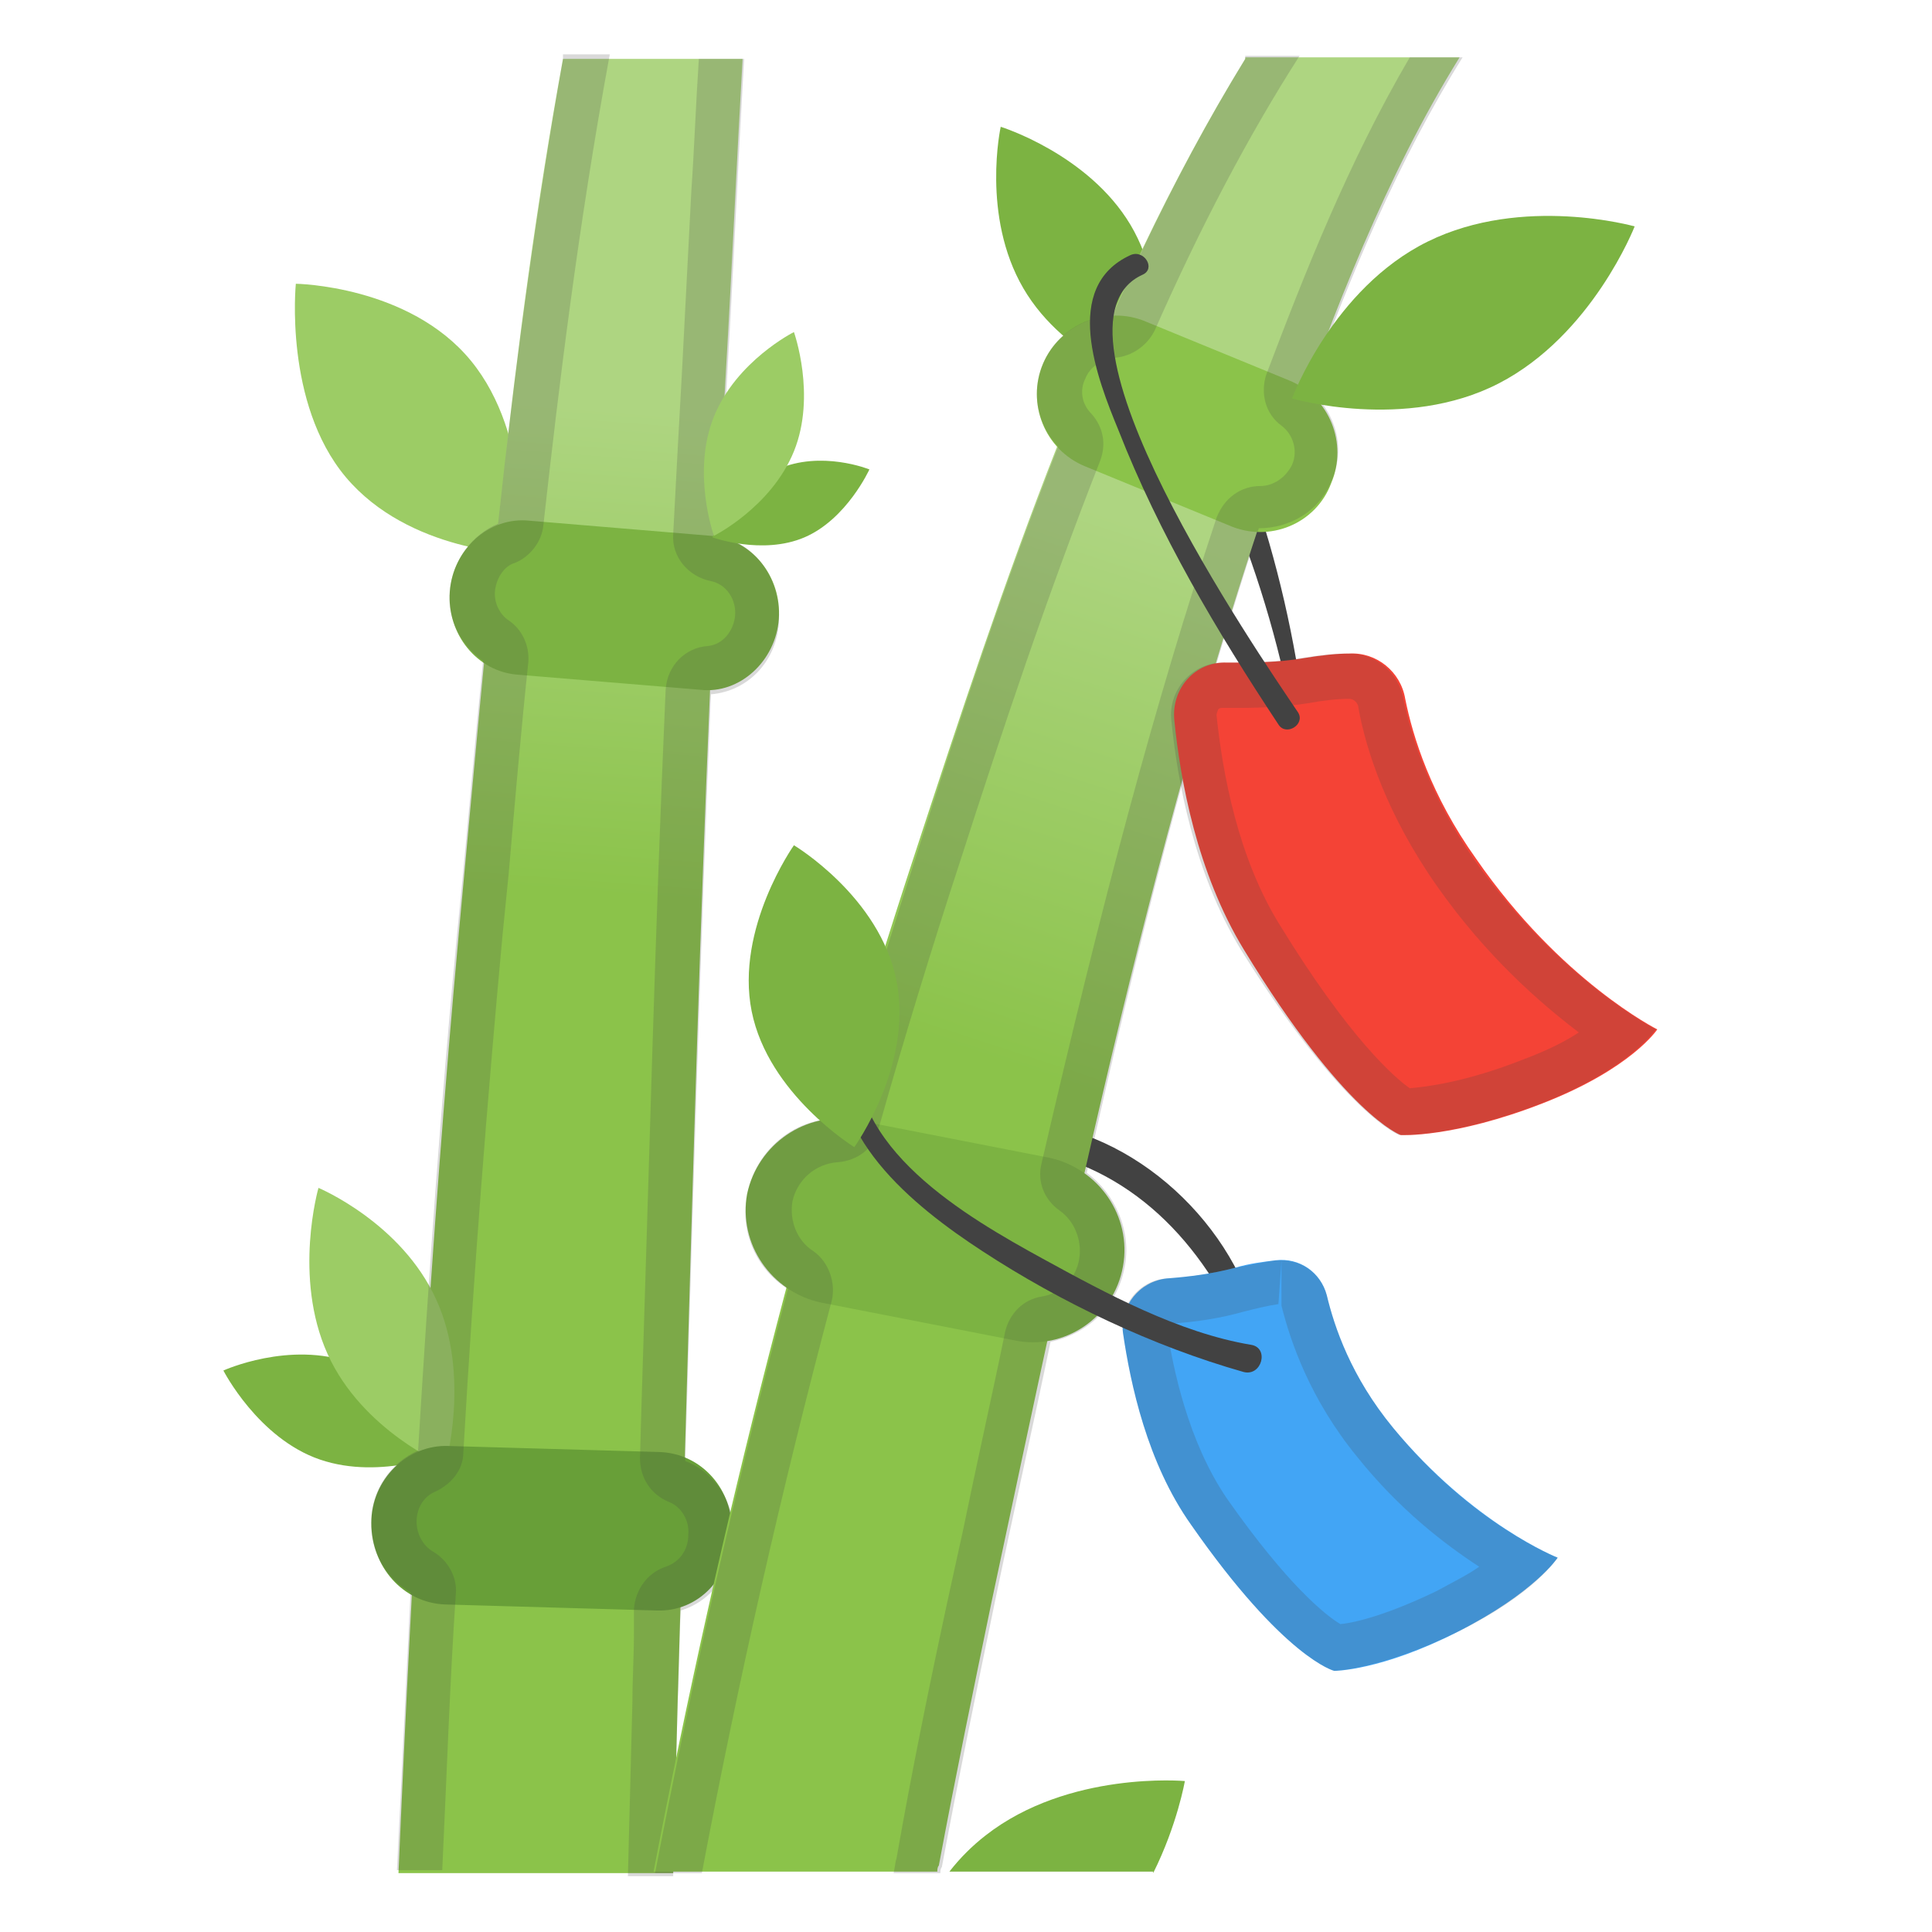 <svg xmlns="http://www.w3.org/2000/svg" style="enable-background:new 0 0 128 128" viewBox="0 0 128 128" xml:space="preserve"><path d="M22.9 31.6c-4.1-4.9-3.3-12.8-3.3-12.8s7.5.1 11.6 5.1 3.3 12.8 3.3 12.8-7.4-.1-11.6-5.1z" style="fill:#9ccc65"/><linearGradient id="a" x1="43.159" x2="35.7" y1="732.344" y2="829.605" gradientTransform="translate(0 -713.89)" gradientUnits="userSpaceOnUse"><stop offset=".09" style="stop-color:#aed581"/><stop offset=".42" style="stop-color:#8bc34a"/></linearGradient><path d="M37.3 3.9c-3.5 19.1-5.1 38.6-6.9 57.9-1.9 20.7-3.1 41.5-4 62.3h18.2l.3-11.5c.9-29.3 1.5-58.8 3.2-88.1.4-6.8.7-13.7 1.1-20.6H37.3z" style="fill:url(#a)"/><path d="M23.3 90.3c-4.1-1.5-8.5.5-8.5.5s2.3 4.5 6.4 5.9 8.5-.5 8.5-.5-2.3-4.4-6.4-5.9zm23.1-44.6-12.1-1c-2.7-.2-4.7-2.7-4.5-5.5s2.6-5 5.3-4.7l12 1c2.7.2 4.7 2.7 4.5 5.5s-2.6 5-5.2 4.7z" style="fill:#7cb342"/><path d="M28.9 86.1c-2.3-5.1-7.8-7.4-7.8-7.4s-1.7 5.9.6 11 7.8 7.4 7.8 7.4 1.7-6-.6-11z" style="fill:#9ccc65"/><path d="m43.5 106.7-14-.4c-2.8-.1-4.9-2.5-4.9-5.4s2.4-5.2 5.1-5.1l14 .4c2.8.1 4.9 2.5 4.8 5.4s-2.2 5.2-5 5.1z" style="fill:#689f38"/><g style="opacity:.2"><path d="M47.6 35.5c.2-3.7.4-7.4.6-11 .4-6.8.7-13.7 1.1-20.6h-3c-.2 3-.3 5.9-.5 8.8-.2 3.8-.4 7.7-.6 11.6-.2 3.5-.4 7.3-.6 11.1-.1 1.5 1 2.8 2.5 3.1 1 .2 1.7 1.2 1.6 2.3-.1 1-.8 1.9-1.8 2-1.5.1-2.7 1.3-2.8 2.9-.7 15.8-1.1 31.8-1.6 47.4l-.1 3.5c0 1.3.7 2.4 1.9 2.9.8.3 1.4 1.2 1.3 2.2 0 1-.6 1.8-1.5 2.1-1.2.4-2 1.5-2.1 2.8v1.6c0 1.5-.1 3-.1 4.5-.1 4-.2 7.9-.3 11.6h3l.3-11.5c.1-2 .1-4.1.2-6.1 2-.6 3.5-2.5 3.5-4.9.1-2.3-1.3-4.3-3.2-5 .5-16.9 1-33.9 1.7-50.8 2.4-.2 4.3-2.1 4.5-4.7.2-3-1.6-5.3-4-5.8zM37.3 3.9c-1.8 10.2-3.2 20.5-4.3 30.8-1.7.7-3 2.4-3.2 4.4s.8 3.7 2.2 4.7c-.6 6-1.1 12-1.7 17.9-1.1 11.4-1.9 22.9-2.6 34.4-1.8.8-3.1 2.6-3.1 4.7-.1 2 1 3.8 2.6 4.7-.3 6.1-.6 12.3-.9 18.4h3c.3-6.3.5-12.4.9-18.3.1-1.1-.5-2.2-1.5-2.8-.7-.4-1.1-1.2-1.1-2 0-.9.5-1.7 1.3-2 1-.5 1.8-1.4 1.8-2.6.7-12.2 1.6-23.5 2.6-34.3l.4-4c.4-4.6.8-9.3 1.3-14 .1-1.1-.4-2.2-1.3-2.8-.6-.4-1-1.2-.9-2s.6-1.6 1.3-1.8c1-.4 1.8-1.4 1.9-2.5 1-9 2.3-19.8 4.4-31.2h-3.1v.3z" style="fill:#424242"/></g><path d="M51.5 31.1c2.9-1.3 6.1 0 6.1 0s-1.5 3.3-4.3 4.5-6.1 0-6.1 0 1.5-3.3 4.3-4.5z" style="fill:#7cb342"/><path d="M47.3 27.6c1.5-3.7 5.3-5.6 5.3-5.6s1.5 4.2 0 7.9-5.3 5.6-5.3 5.6-1.5-4.2 0-7.9z" style="fill:#9ccc65"/><path d="M67.8 19.1C65 14.3 66.3 8.4 66.3 8.4s5.8 1.8 8.6 6.5 1.5 10.7 1.5 10.7-5.8-1.7-8.6-6.5z" style="fill:#7cb342"/><path d="M82.2 35.3c1.9 5 3.2 10.1 4 15.4-.2-1.6.2-3.4 0-5-.8-5.3-2.1-10.4-4-15.4.5 1.5-.6 3.5 0 5zm1.1 52.4c-1.8-7.1-8.8-13.3-16.2-13.4-1.1 0-1 1.5 0 1.7 7.3.9 12.2 5.8 15.1 12.2.3.6 1.3.2 1.1-.5z" style="fill:#424242"/><linearGradient id="b" x1="88.945" x2="54.039" y1="719.756" y2="826.562" gradientTransform="translate(0 -713.89)" gradientUnits="userSpaceOnUse"><stop offset=".281" style="stop-color:#aed581"/><stop offset=".609" style="stop-color:#8bc34a"/></linearGradient><path d="M82.5 3.9c-9.9 16.1-16.1 35-21.8 52.4-7.3 22.2-13 44.8-17.4 67.7h18.8c0-.1 0-.3.1-.4 1.1-5.9 2.3-11.7 3.5-17.5 5.5-25.8 10.8-51.8 19.6-76.8 3.1-8.7 6.5-17.6 11.4-25.5H82.5v.1z" style="fill:url(#b)"/><path d="M76.4 124.1c1.6-3.2 2.1-6.1 2.1-6.1s-7.7-.7-13.2 3.6c-.9.7-1.7 1.5-2.4 2.4h13.5v.1z" style="fill:#7cb342"/><path d="m81.4 34.8-9.5-3.9c-2.7-1.1-3.9-4.2-2.8-6.8s4.2-3.9 6.8-2.8l9.5 3.9c2.7 1.1 3.9 4.2 2.8 6.8-1 2.7-4.1 4-6.8 2.8z" style="fill:#8bc34a"/><path d="m67.2 88.8-12.8-2.5c-3.3-.7-5.5-3.9-4.9-7.2.7-3.3 3.9-5.5 7.2-4.9l12.8 2.5c3.3.7 5.5 3.9 4.9 7.2-.6 3.4-3.9 5.6-7.2 4.9z" style="fill:#7cb342"/><g style="opacity:.2"><path d="M86.7 25.8c2.8-7.6 5.9-15.1 10.2-22h-3.5c-4.1 7-7 14.4-9.5 21-.4 1.2-.1 2.6 1 3.4.8.6 1.1 1.7.7 2.6-.4.8-1.2 1.4-2.1 1.4-1.3 0-2.4.8-2.9 2.1C76.5 46.6 73 59.8 69 77.1c-.3 1.2.2 2.4 1.2 3.1s1.5 2 1.3 3.2c-.2 1.3-1.2 2.3-2.5 2.5-1.2.2-2.1 1.1-2.4 2.3-.9 4.4-1.9 8.8-2.8 13.2l-.9 4.1c-1.3 6-2.5 11.9-3.5 17.6-.1.3-.1.6-.2 1h3.1c0-.1 0-.3.1-.4 1.1-5.9 2.3-11.7 3.5-17.5s2.5-11.5 3.7-17.3c2.4-.5 4.4-2.3 4.9-4.9.5-2.4-.6-4.9-2.5-6.3C75.2 63.3 78.8 49 83.4 35c2 0 4-1.1 4.8-3.1 1-2.2.3-4.6-1.5-6.1zM82.5 3.9c-3.3 5.4-6.2 11.1-8.8 17-2 .1-3.8 1.3-4.6 3.2s-.4 4 1 5.5c-3.5 8.9-6.5 18-9.3 26.8-1.9 5.9-3.7 11.8-5.5 17.7-2.8.1-5.2 2.1-5.8 5-.5 2.5.6 5 2.7 6.3-3.4 12.8-6.3 25.7-8.8 38.7h3.1c2.4-12.7 5.3-25.5 8.6-37.9.3-1.2-.2-2.6-1.2-3.3-1.1-.7-1.6-2-1.4-3.3.3-1.4 1.5-2.5 3-2.6 1.3-.1 2.4-.9 2.7-2.2 1.7-6 3.5-11.9 5.4-17.7 2.8-8.7 5.8-17.7 9.3-26.6.4-1.1.2-2.2-.6-3.1-.6-.6-.8-1.5-.4-2.3.3-.8 1.1-1.3 2-1.4 1.1-.1 2.1-.8 2.6-1.8 3-6.8 6.2-12.9 9.6-18.2h-3.6v.2z" style="fill:#424242"/></g><path d="M103.2 103.2s-1.5 2.3-6.6 4.9-8.2 2.6-8.2 2.6-3.3-.8-9.5-9.7c-2.9-4.1-4-9.3-4.5-12.7-.2-1.8 1.1-3.4 2.9-3.6 1.4-.1 3-.3 4.5-.7 1-.3 1.9-.4 2.7-.5 1.6-.2 3 .8 3.4 2.3.5 2.1 1.6 5.4 4.4 8.8 5.3 6.4 10.9 8.6 10.9 8.6z" style="fill:#42a5f5"/><g style="opacity:.2"><path d="M84.9 83.5v3c.6 2.4 1.9 6.2 5 10 2.8 3.5 5.8 5.8 8.1 7.3-.7.5-1.7 1-2.8 1.6-3.1 1.5-5.3 2.1-6.4 2.2-1-.6-3.5-2.6-7.5-8.3-2.6-3.8-3.6-8.7-4-11.4v-.1l.1-.1c1.9-.1 3.6-.4 5-.8.8-.2 1.6-.4 2.3-.5l.2-2.9m0 0h-.4c-.7.1-1.6.3-2.7.5-1.5.4-3.1.6-4.5.7-1.8.1-3.2 1.8-2.9 3.6.5 3.4 1.6 8.6 4.5 12.7 6.2 8.9 9.5 9.7 9.5 9.7s3.1-.1 8.2-2.6 6.6-4.9 6.6-4.9-5.7-2.2-10.9-8.6c-2.8-3.4-3.9-6.7-4.4-8.8-.4-1.4-1.6-2.3-3-2.3z" style="fill:#424242"/></g><path d="M55.8 68.9c-1.3 6.2 4.7 11 9.3 14 5.2 3.4 11.3 6.3 17.3 8 1.2.3 1.7-1.6.5-1.8-4.8-.8-9.6-3.4-13.8-5.7C64 80.6 56 76 56.8 69.1c.1-.6-.9-.7-1-.2z" style="fill:#424242"/><path d="M49.8 67c1.1 5.5 6.8 9 6.8 9s3.9-5.4 2.8-11-6.8-9-6.8-9-3.9 5.5-2.8 11zm44.8-51c6.3-3.1 13.7-1 13.7-1s-2.8 7.2-9 10.4-13.7 1-13.7 1 2.7-7.3 9-10.4z" style="fill:#7cb342"/><path d="M109.8 68.2s-1.7 2.6-7.6 4.9-9.4 2.1-9.4 2.1-3.7-1.3-10.4-12.3c-3.1-5.1-4.2-11.2-4.6-15.2-.2-2.1 1.4-3.9 3.5-3.8 1.6 0 3.4 0 5.1-.3 1.2-.2 2.2-.3 3-.3 1.8-.1 3.4 1.2 3.7 3 .5 2.5 1.7 6.4 4.7 10.6 5.6 8.1 12 11.3 12 11.3z" style="fill:#f44336"/><g style="opacity:.2"><path d="M89.4 46.3c.3 0 .6.3.6.6.5 2.8 1.9 7.1 5.2 11.8 3.3 4.7 6.9 7.8 9.4 9.7-.9.6-2.1 1.2-3.7 1.8-3.8 1.5-6.4 1.8-7.5 1.9-1-.7-4-3.3-8.6-10.8-2.8-4.5-3.8-10.1-4.2-13.9 0-.2.1-.3.1-.4.1-.1.2-.1.3-.1h1.1c1.7 0 3.2-.1 4.5-.3 1.1-.2 2-.3 2.8-.3m0-3h-.2c-.8 0-1.8.1-3 .3-1.3.2-2.7.3-4.1.3H81c-2 0-3.6 1.8-3.4 3.8.4 4 1.5 10.1 4.6 15.2C89 73.8 92.7 75.2 92.7 75.2h.3c.9 0 4.2-.2 9.1-2.1 5.9-2.3 7.6-4.9 7.6-4.9s-6.3-3.2-12-11.2c-3-4.3-4.2-8.2-4.7-10.6-.3-1.8-1.8-3.1-3.6-3.1z" style="fill:#424242"/></g><path d="M74.9 16.9c-4.6 2.1-2.2 8.2-.8 11.6 2.7 6.9 6.5 13.3 10.6 19.5.5.8 1.8 0 1.3-.8-2.7-4-17.6-25.7-10.3-29 .9-.4.1-1.7-.8-1.3z" style="fill:#424242"/></svg>